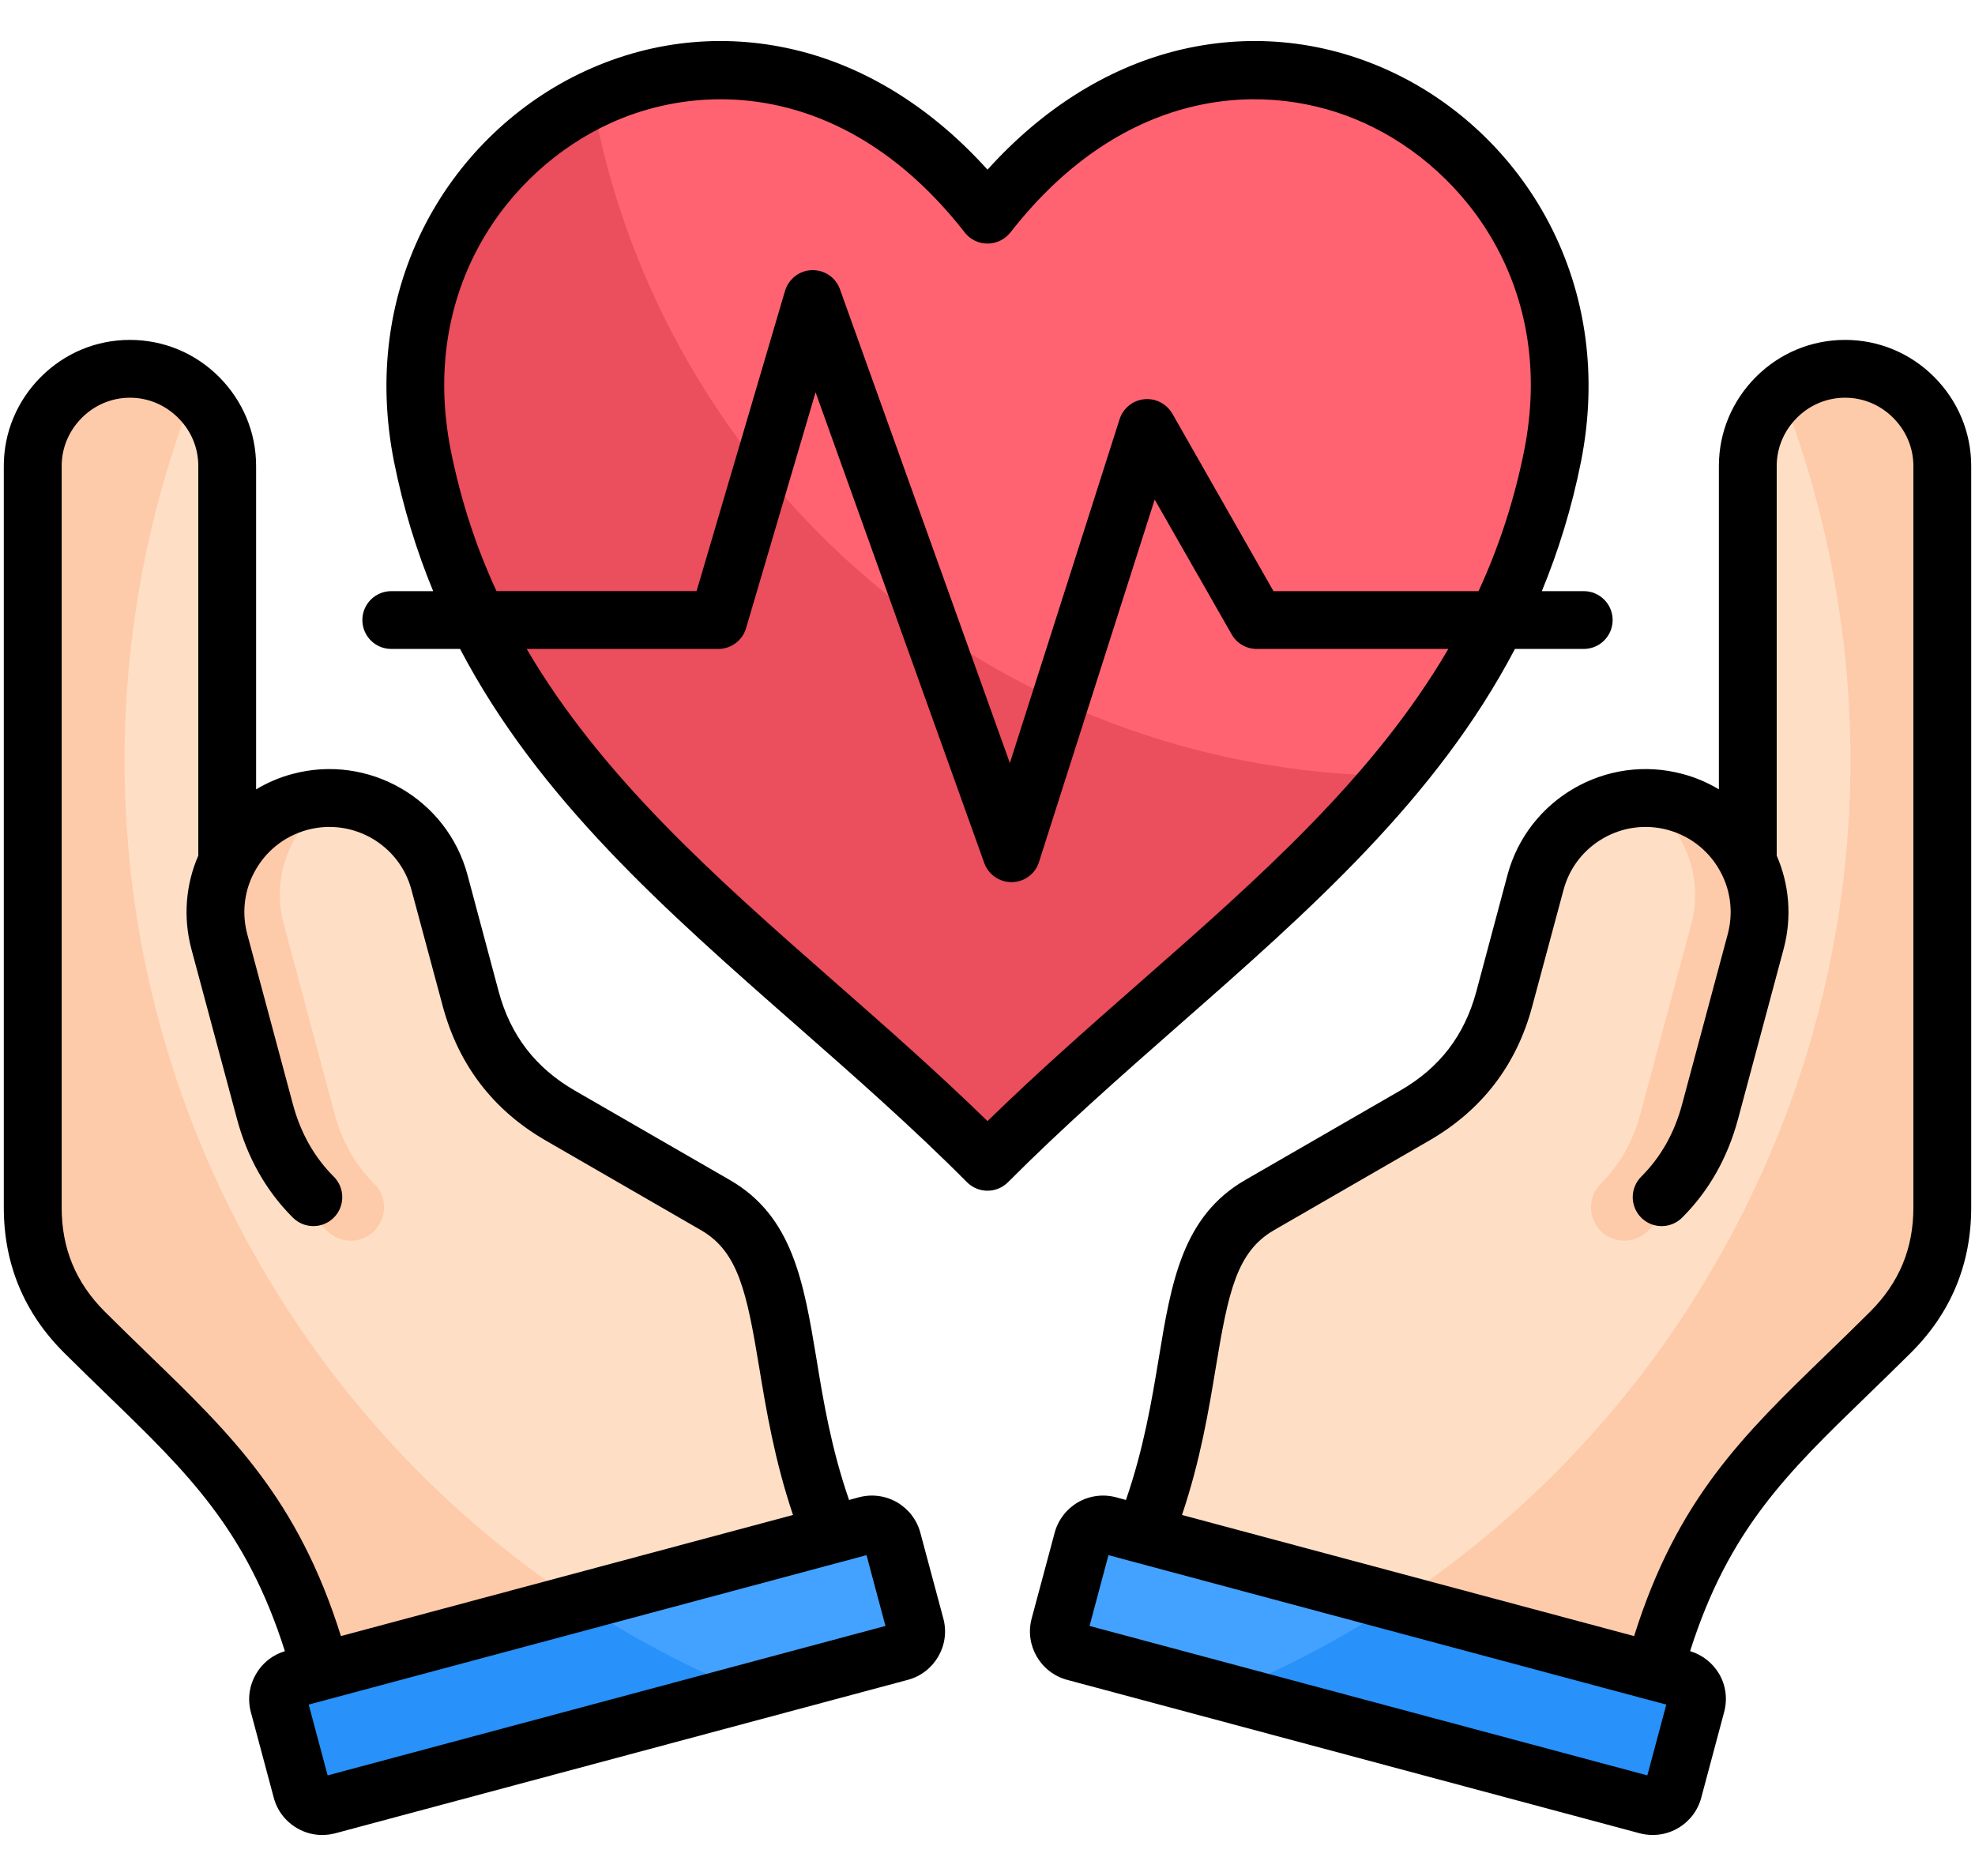 <svg width="40" height="38" viewBox="0 0 40 38" fill="none" xmlns="http://www.w3.org/2000/svg">
<path fill-rule="evenodd" clip-rule="evenodd" d="M23.005 31.473L33.394 34.257C34.33 30.432 35.995 29.278 38.292 26.982C38.986 26.288 39.336 25.442 39.336 24.46L39.336 9.437C39.336 8.355 38.45 7.47 37.368 7.47C36.285 7.47 35.4 8.355 35.4 9.438L35.4 17.459C35.116 16.88 34.594 16.421 33.926 16.242C32.701 15.914 31.426 16.65 31.098 17.875L30.466 20.233C30.189 21.268 29.581 22.06 28.653 22.596L25.51 24.41C23.699 25.456 24.485 28.146 23.005 31.473L23.005 31.473Z" fill="#FECBAA"/>
<path fill-rule="evenodd" clip-rule="evenodd" d="M34.532 22.9C34.327 23.665 33.938 24.374 33.376 24.934C33.112 25.198 32.684 25.198 32.42 24.935C32.156 24.671 32.155 24.243 32.419 23.978C32.826 23.572 33.078 23.103 33.226 22.549C33.568 21.273 33.91 19.997 34.252 18.72C34.52 17.721 34.081 16.69 33.246 16.166C33.47 16.157 33.699 16.181 33.926 16.242C35.152 16.571 35.887 17.843 35.558 19.07C35.216 20.347 34.874 21.624 34.532 22.9Z" fill="#FECBAA"/>
<path fill-rule="evenodd" clip-rule="evenodd" d="M23.005 31.473L27.812 32.761C30.586 31.042 32.988 28.634 34.734 25.61C37.962 20.018 38.249 13.537 36.077 7.955C35.663 8.317 35.4 8.848 35.4 9.438L35.4 17.459C35.116 16.88 34.594 16.421 33.926 16.242C32.701 15.914 31.426 16.65 31.098 17.875L30.466 20.233C30.189 21.268 29.581 22.06 28.653 22.596L25.51 24.41C23.699 25.456 24.485 28.145 23.005 31.473Z" fill="#FEDFC5"/>
<path fill-rule="evenodd" clip-rule="evenodd" d="M34.532 22.9C34.327 23.665 33.938 24.374 33.376 24.934C33.112 25.198 32.684 25.198 32.42 24.935C32.156 24.671 32.155 24.243 32.419 23.978C32.826 23.572 33.078 23.103 33.226 22.549C33.568 21.273 33.91 19.997 34.252 18.72C34.52 17.721 34.081 16.69 33.246 16.166C33.47 16.157 33.699 16.181 33.926 16.242C35.152 16.571 35.887 17.843 35.558 19.07C35.216 20.347 34.874 21.624 34.532 22.9Z" fill="#FECBAA"/>
<path fill-rule="evenodd" clip-rule="evenodd" d="M22.452 30.895L34.05 34.002C34.279 34.064 34.416 34.301 34.354 34.53L33.89 36.264C33.828 36.492 33.591 36.63 33.362 36.568L21.765 33.461C21.536 33.399 21.399 33.162 21.46 32.933L21.925 31.199C21.986 30.97 22.223 30.833 22.452 30.895Z" fill="#2891FA"/>
<path fill-rule="evenodd" clip-rule="evenodd" d="M22.452 30.895L28.286 32.458C27.192 33.178 26.036 33.788 24.836 34.284L21.765 33.461C21.536 33.399 21.399 33.162 21.46 32.933L21.924 31.199C21.986 30.97 22.223 30.833 22.452 30.895Z" fill="#43A2FF"/>
<path fill-rule="evenodd" clip-rule="evenodd" d="M16.995 31.473L6.606 34.257C5.67 30.432 4.005 29.278 1.708 26.982C1.014 26.288 0.664 25.442 0.664 24.46L0.664 9.437C0.664 8.355 1.55 7.47 2.632 7.47C3.714 7.47 4.6 8.355 4.6 9.438L4.6 17.459C4.884 16.88 5.406 16.421 6.074 16.242C7.299 15.914 8.574 16.65 8.902 17.875L9.534 20.233C9.811 21.268 10.419 22.06 11.347 22.596L14.49 24.41C16.301 25.456 15.515 28.146 16.995 31.473L16.995 31.473Z" fill="#FECBAA"/>
<path fill-rule="evenodd" clip-rule="evenodd" d="M5.468 22.9C5.673 23.665 6.062 24.374 6.624 24.934C6.888 25.198 7.316 25.198 7.58 24.935C7.844 24.671 7.845 24.243 7.581 23.978C7.173 23.572 6.922 23.103 6.774 22.549C6.432 21.273 6.09 19.997 5.748 18.72C5.48 17.721 5.919 16.69 6.754 16.166C6.53 16.157 6.301 16.181 6.075 16.242C4.848 16.571 4.113 17.843 4.442 19.07C4.784 20.347 5.126 21.624 5.468 22.9Z" fill="#FECBAA"/>
<path fill-rule="evenodd" clip-rule="evenodd" d="M16.995 31.473L12.188 32.761C9.414 31.042 7.011 28.634 5.265 25.61C2.038 20.018 1.751 13.537 3.923 7.955C4.337 8.317 4.6 8.848 4.6 9.438L4.6 17.459C4.884 16.88 5.406 16.421 6.074 16.242C7.299 15.914 8.574 16.65 8.902 17.875L9.534 20.233C9.811 21.268 10.419 22.06 11.347 22.596L14.49 24.41C16.301 25.456 15.515 28.146 16.995 31.473L16.995 31.473Z" fill="#FEDFC5"/>
<path fill-rule="evenodd" clip-rule="evenodd" d="M5.468 22.9C5.673 23.665 6.062 24.374 6.624 24.934C6.888 25.198 7.316 25.198 7.58 24.935C7.844 24.671 7.845 24.243 7.581 23.978C7.174 23.572 6.922 23.103 6.774 22.549C6.432 21.273 6.09 19.997 5.748 18.72C5.48 17.721 5.919 16.69 6.754 16.166C6.53 16.157 6.301 16.181 6.074 16.242C4.848 16.571 4.113 17.843 4.442 19.07C4.784 20.347 5.126 21.624 5.468 22.9Z" fill="#FECBAA"/>
<path fill-rule="evenodd" clip-rule="evenodd" d="M17.548 30.895L5.95 34.002C5.721 34.063 5.584 34.301 5.646 34.53L6.11 36.264C6.172 36.492 6.409 36.629 6.638 36.568L18.235 33.461C18.464 33.399 18.601 33.162 18.54 32.933L18.075 31.199C18.014 30.97 17.777 30.833 17.548 30.895Z" fill="#2891FA"/>
<path fill-rule="evenodd" clip-rule="evenodd" d="M17.548 30.895L11.713 32.458C12.807 33.178 13.963 33.788 15.164 34.284L18.235 33.461C18.464 33.399 18.601 33.162 18.54 32.933L18.075 31.199C18.014 30.97 17.777 30.833 17.548 30.895Z" fill="#43A2FF"/>
<path fill-rule="evenodd" clip-rule="evenodd" d="M20 23.532C24.574 18.934 30.137 15.82 31.444 9.237C32.744 2.689 24.81 -1.823 20 4.348C15.19 -1.823 7.256 2.689 8.556 9.237C9.863 15.82 15.425 18.934 20 23.532Z" fill="#EB4E5C"/>
<path fill-rule="evenodd" clip-rule="evenodd" d="M28.229 15.716C29.748 13.894 30.928 11.836 31.444 9.237C32.744 2.689 24.81 -1.823 20 4.348C17.598 1.266 14.417 0.849 11.996 2.019C13.389 9.751 20.114 15.631 28.229 15.716Z" fill="#FF6372"/>
<path fill-rule="evenodd" clip-rule="evenodd" d="M6.636 35.962L6.252 34.528L17.55 31.501L17.933 32.935L6.636 35.962ZM3.017 27.444C4.69 29.064 6.035 30.366 6.905 33.14L16.061 30.687C15.689 29.584 15.519 28.562 15.379 27.715C15.125 26.178 14.956 25.356 14.197 24.918L11.054 23.103C9.989 22.488 9.289 21.574 8.968 20.385L8.334 18.027C8.091 17.11 7.144 16.563 6.227 16.809C5.74 16.94 5.357 17.267 5.143 17.682C5.132 17.705 5.121 17.727 5.11 17.748C4.944 18.102 4.9 18.514 5.007 18.919L5.932 22.367C6.087 22.948 6.367 23.442 6.761 23.835C6.989 24.064 6.989 24.435 6.761 24.664C6.532 24.893 6.164 24.893 5.932 24.665C5.39 24.124 5.011 23.453 4.801 22.67L3.876 19.223C3.703 18.569 3.765 17.908 4.016 17.331V9.438C4.016 9.071 3.872 8.725 3.607 8.463C3.345 8.201 2.999 8.056 2.634 8.056C2.266 8.056 1.919 8.201 1.658 8.463C1.396 8.725 1.249 9.071 1.249 9.438V24.461C1.249 25.291 1.536 25.981 2.122 26.568C2.431 26.877 2.73 27.165 3.017 27.444ZM18.64 31.048C18.57 30.786 18.401 30.567 18.169 30.431C17.933 30.295 17.657 30.259 17.395 30.329L17.196 30.383C16.838 29.349 16.676 28.386 16.536 27.523C16.278 25.976 16.057 24.638 14.783 23.903L11.639 22.089C10.844 21.628 10.339 20.972 10.099 20.082L9.469 17.724C9.056 16.182 7.465 15.264 5.924 15.677C5.655 15.748 5.412 15.855 5.187 15.989V9.439C5.187 8.758 4.918 8.118 4.436 7.634C3.953 7.151 3.312 6.885 2.63 6.885C1.952 6.885 1.311 7.151 0.829 7.634C0.346 8.118 0.077 8.758 0.077 9.438V24.461C0.077 25.602 0.486 26.59 1.293 27.396C1.61 27.712 1.912 28.004 2.203 28.286C3.802 29.836 4.989 30.985 5.77 33.446C5.523 33.52 5.313 33.684 5.184 33.911C5.047 34.146 5.011 34.42 5.081 34.682L5.545 36.416C5.615 36.678 5.784 36.897 6.02 37.033C6.175 37.123 6.348 37.17 6.525 37.169C6.614 37.169 6.702 37.158 6.79 37.135L18.386 34.027C18.928 33.882 19.252 33.323 19.105 32.782L18.64 31.048ZM37.878 26.568C37.569 26.877 37.27 27.165 36.983 27.444C35.31 29.064 33.965 30.366 33.096 33.14L23.939 30.687C24.311 29.584 24.481 28.562 24.621 27.715C24.875 26.178 25.044 25.356 25.803 24.918L28.947 23.103C30.011 22.488 30.715 21.574 31.032 20.385L31.666 18.027C31.909 17.11 32.856 16.563 33.773 16.809C34.26 16.94 34.643 17.267 34.857 17.682C34.868 17.705 34.879 17.727 34.89 17.748C35.056 18.102 35.1 18.514 34.993 18.919L34.068 22.367C33.914 22.948 33.634 23.442 33.239 23.835C33.011 24.064 33.011 24.435 33.239 24.664C33.468 24.893 33.836 24.894 34.068 24.665C34.61 24.124 34.989 23.453 35.2 22.67L36.124 19.223C36.298 18.569 36.235 17.908 35.984 17.331V9.438C35.984 9.071 36.132 8.725 36.393 8.463C36.655 8.201 37.001 8.056 37.37 8.056C37.735 8.056 38.081 8.201 38.343 8.463C38.604 8.725 38.752 9.071 38.752 9.438V24.461C38.752 25.291 38.464 25.981 37.878 26.568ZM33.364 35.962L33.748 34.528L33.346 34.42C33.342 34.42 33.342 34.42 33.342 34.42L22.45 31.501L22.067 32.935L33.364 35.962ZM39.923 9.438C39.923 8.758 39.654 8.118 39.172 7.634C38.689 7.151 38.048 6.885 37.37 6.885C36.688 6.885 36.047 7.151 35.564 7.634C35.081 8.118 34.813 8.758 34.813 9.438V15.989C34.588 15.855 34.345 15.748 34.076 15.677C32.535 15.264 30.944 16.182 30.531 17.724L29.901 20.082C29.661 20.972 29.16 21.628 28.361 22.089L25.218 23.903C23.946 24.638 23.721 25.975 23.467 27.523C23.324 28.386 23.162 29.348 22.804 30.383L22.605 30.329C22.343 30.259 22.067 30.295 21.831 30.431C21.599 30.567 21.43 30.786 21.36 31.048L20.895 32.782C20.748 33.323 21.072 33.882 21.614 34.027L33.21 37.135C33.298 37.158 33.386 37.169 33.475 37.169C33.652 37.169 33.825 37.123 33.983 37.032C34.216 36.896 34.385 36.677 34.455 36.416L34.919 34.681C34.989 34.419 34.956 34.146 34.82 33.91C34.687 33.683 34.477 33.52 34.23 33.445C35.011 30.985 36.198 29.835 37.797 28.286C38.088 28.003 38.39 27.712 38.707 27.396C39.514 26.59 39.923 25.602 39.923 24.461V9.438H39.923ZM20 22.709C18.987 21.72 17.933 20.794 16.909 19.895C14.502 17.781 12.192 15.748 10.667 13.145H14.547C14.805 13.145 15.037 12.974 15.11 12.725L16.518 7.946L19.934 17.48C20.018 17.714 20.239 17.868 20.486 17.868H20.497C20.748 17.864 20.969 17.7 21.043 17.46L23.386 10.119L24.945 12.85C25.048 13.033 25.243 13.145 25.453 13.145H29.333C27.811 15.748 25.498 17.782 23.091 19.895C22.067 20.794 21.013 21.72 20 22.709ZM9.13 9.124C8.485 5.862 10.283 3.445 12.358 2.497C13.014 2.197 13.777 2.011 14.595 2.011C16.197 2.011 17.995 2.729 19.539 4.709C19.65 4.851 19.819 4.934 20 4.934C20.18 4.934 20.35 4.851 20.464 4.709C22.793 1.721 25.7 1.607 27.642 2.497C29.717 3.445 31.518 5.862 30.87 9.124C30.664 10.153 30.35 11.096 29.945 11.974H25.792L23.744 8.379C23.626 8.177 23.401 8.062 23.173 8.087C22.941 8.111 22.745 8.27 22.675 8.492L20.453 15.456L17.012 5.86C16.927 5.621 16.702 5.466 16.444 5.472C16.19 5.479 15.973 5.649 15.899 5.892L14.108 11.973H10.055C9.65 11.096 9.336 10.153 9.13 9.124ZM30.682 13.145C29.09 16.182 26.533 18.432 23.865 20.775C22.716 21.785 21.529 22.829 20.416 23.946C20.306 24.057 20.155 24.119 20 24.119C19.845 24.119 19.694 24.057 19.584 23.946C18.474 22.829 17.284 21.785 16.135 20.775C13.467 18.432 10.91 16.182 9.318 13.145H7.925C7.601 13.145 7.339 12.883 7.339 12.559C7.339 12.236 7.601 11.974 7.925 11.974H8.773C8.437 11.16 8.168 10.291 7.98 9.352C7.641 7.643 7.866 5.968 8.633 4.507C9.344 3.154 10.493 2.061 11.868 1.431C13.253 0.798 14.757 0.663 16.22 1.039C17.609 1.398 18.906 2.222 20 3.437C21.094 2.222 22.392 1.398 23.781 1.039C25.243 0.663 26.747 0.798 28.132 1.431C29.507 2.061 30.656 3.154 31.367 4.507C32.134 5.968 32.359 7.643 32.02 9.352C31.832 10.292 31.563 11.16 31.227 11.974H32.075C32.399 11.974 32.661 12.236 32.661 12.559C32.661 12.883 32.399 13.145 32.075 13.145H30.682Z" fill="black"/>
</svg>

